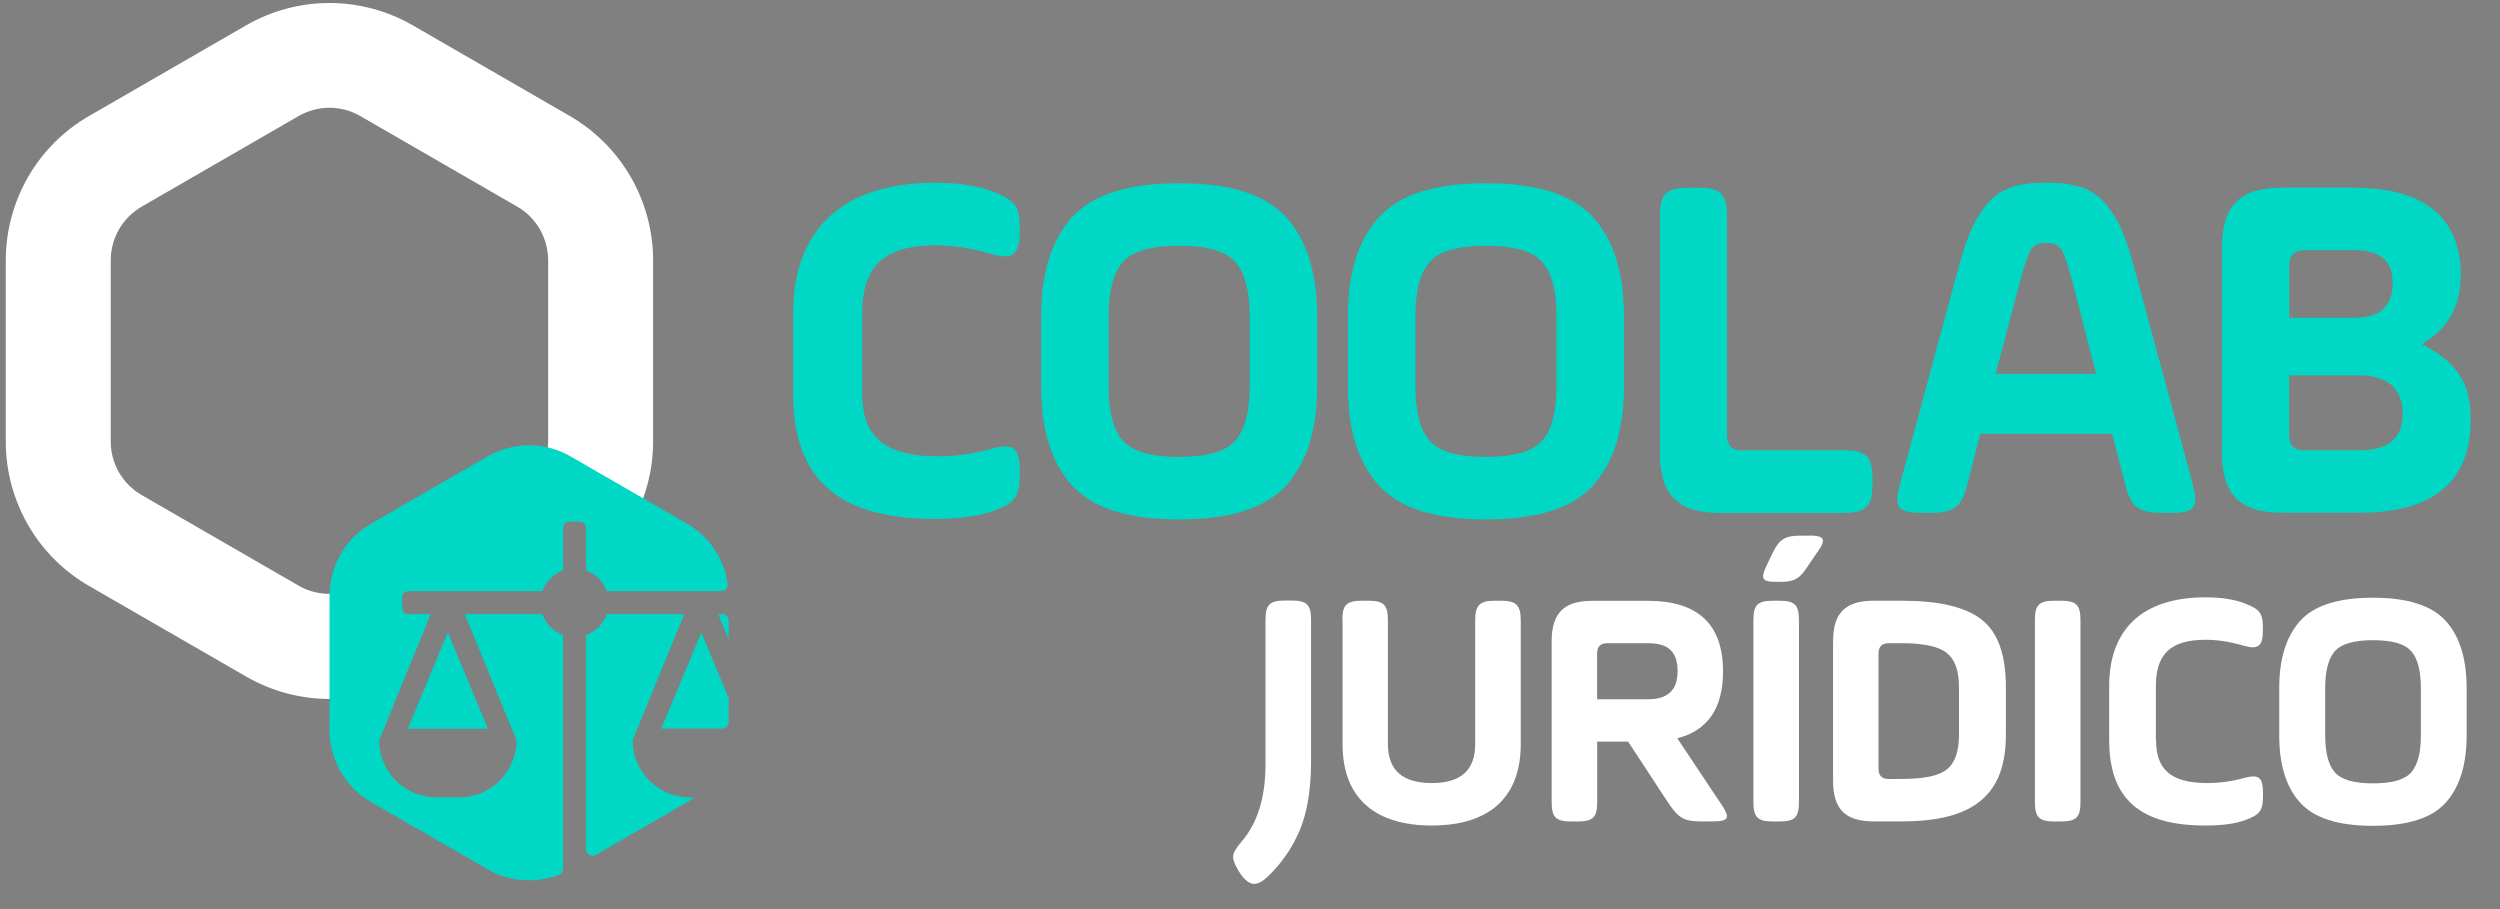 <svg xmlns="http://www.w3.org/2000/svg" xmlns:xlink="http://www.w3.org/1999/xlink" viewBox="0 0 242 88"><rect x="0" y="0" width="242" height="88" fill="#808080" stroke="none"/><defs><style>      .uuid-5d29c159-970c-402f-a73f-0a56b15ca808 {        fill: #fff;      }      .uuid-4bea5342-fc64-4d95-85f5-9148b509288f {        fill: none;      }      .uuid-2a6cd388-3440-40f6-8674-1d47b442f9f2 {        fill: #00d8c5;      }      .uuid-843b0ece-7501-48d3-adff-1a552c7d2ea9 {        isolation: isolate;      }      .uuid-1abd489b-c5a3-4efb-9f92-752981fa4c04 {        clip-path: url(#uuid-c9d5476e-2c88-4e30-86d8-0a38ef69505c);      }      .uuid-a5ab771e-ca15-4212-875e-14c24ba4d854 {        fill: url(#uuid-16a2799f-fa34-428a-81cd-f8812e8f7e57);        mix-blend-mode: multiply;        opacity: .25;      }    </style><clipPath id="uuid-c9d5476e-2c88-4e30-86d8-0a38ef69505c"><rect class="uuid-4bea5342-fc64-4d95-85f5-9148b509288f" x="821" y="-71" width="1080" height="1350"></rect></clipPath><radialGradient id="uuid-16a2799f-fa34-428a-81cd-f8812e8f7e57" cx="821" cy="-353.5" fx="821" fy="-353.5" r="996.19" gradientTransform="translate(0 179.31) scale(1 .7)" gradientUnits="userSpaceOnUse"><stop offset="0" stop-color="#3702b3"></stop><stop offset="1" stop-color="#3702b3" stop-opacity="0"></stop></radialGradient></defs><g class="uuid-843b0ece-7501-48d3-adff-1a552c7d2ea9"><g id="uuid-37217101-ccd0-414d-b186-fa156dec48a8" data-name="Layer 2"><g class="uuid-1abd489b-c5a3-4efb-9f92-752981fa4c04"><ellipse class="uuid-a5ab771e-ca15-4212-875e-14c24ba4d854" cx="821" cy="-69.24" rx="996.19" ry="700.45"></ellipse></g></g><g id="uuid-ef5b255b-c5c2-4115-8289-676568023ed9" data-name="Layer 1"><path class="uuid-5d29c159-970c-402f-a73f-0a56b15ca808" d="M11.52,22.2c.52-.91,1.28-1.66,2.18-2.19l15.21-8.78c.91-.52,1.94-.8,2.98-.8s2.08.28,2.98.8l15.21,8.78c.91.52,1.66,1.28,2.18,2.19.52.91.8,1.94.8,2.98v17.57c0,1.04-.28,2.07-.8,2.99-.52.9-1.27,1.65-2.18,2.18l-1.83,1.06h13.72c.82-1.97,1.25-4.08,1.25-6.22v-17.57c0-2.82-.75-5.61-2.16-8.05-1.41-2.45-3.45-4.49-5.9-5.91l-15.21-8.78c-2.45-1.41-5.24-2.16-8.06-2.16s-5.61.75-8.06,2.16l-15.21,8.78c-2.45,1.41-4.49,3.45-5.9,5.9-1.41,2.45-2.16,5.24-2.16,8.06v17.57c0,2.83.75,5.61,2.16,8.06,1.41,2.45,3.45,4.49,5.9,5.9l15.22,8.78c2.45,1.41,5.24,2.16,8.06,2.16.75,0,1.5-.06,2.24-.16v-10.44c-1.68.67-3.65.55-5.22-.36l-15.21-8.78c-.91-.52-1.66-1.28-2.19-2.19h0c-.52-.91-.8-1.94-.8-2.98v-17.57c0-1.04.28-2.07.8-2.98Z"></path><g><path class="uuid-2a6cd388-3440-40f6-8674-1d47b442f9f2" d="M83.46,38.07c0,3.83,1.74,6.1,7.31,6.1,1.74,0,3.49-.24,5.23-.73,2.13-.58,2.71-.1,2.71,2.18v.39c0,2.18-.53,2.71-2.66,3.49-1.4.48-3.24.73-5.57.73-9.1,0-13.7-3.63-13.7-12.15v-7.75c0-7.94,4.6-12.64,13.75-12.64,2.28,0,4.07.29,5.47.82,2.18.82,2.71,1.36,2.71,3.49v.39c0,2.28-.68,2.81-2.81,2.18-1.79-.53-3.58-.82-5.37-.82-4.99,0-7.07,2.08-7.07,6.58v7.75Z"></path><path class="uuid-2a6cd388-3440-40f6-8674-1d47b442f9f2" d="M100.78,30.62c0-4.12.97-7.31,2.95-9.54,1.98-2.23,5.42-3.34,10.41-3.34s8.42,1.11,10.41,3.34,2.95,5.42,2.95,9.54v6.78c0,4.12-.97,7.31-2.95,9.54-1.99,2.23-5.42,3.34-10.41,3.34s-8.42-1.11-10.41-3.34c-1.99-2.23-2.95-5.42-2.95-9.54v-6.78ZM120.97,30.62c0-2.42-.44-4.16-1.36-5.23-.92-1.06-2.71-1.6-5.47-1.6s-4.55.53-5.47,1.6c-.92,1.07-1.36,2.81-1.36,5.23v6.78c0,2.42.44,4.16,1.36,5.23s2.71,1.6,5.47,1.6,4.55-.53,5.47-1.6,1.36-2.81,1.36-5.23v-6.78Z"></path><path class="uuid-2a6cd388-3440-40f6-8674-1d47b442f9f2" d="M130.48,30.62c0-4.12.97-7.31,2.95-9.54,1.98-2.23,5.42-3.34,10.41-3.34s8.42,1.11,10.41,3.34,2.95,5.42,2.95,9.54v6.78c0,4.12-.97,7.31-2.95,9.54-1.99,2.23-5.42,3.34-10.41,3.34s-8.42-1.11-10.41-3.34c-1.99-2.23-2.95-5.42-2.95-9.54v-6.78ZM150.67,30.62c0-2.42-.44-4.16-1.36-5.23-.92-1.06-2.71-1.6-5.47-1.6s-4.55.53-5.47,1.6c-.92,1.07-1.36,2.81-1.36,5.23v6.78c0,2.42.44,4.16,1.36,5.23s2.71,1.6,5.47,1.6,4.55-.53,5.47-1.6,1.36-2.81,1.36-5.23v-6.78Z"></path><path class="uuid-2a6cd388-3440-40f6-8674-1d47b442f9f2" d="M160.68,20.98c0-2.18.53-2.81,2.81-2.81h.87c2.28,0,2.81.63,2.81,2.81v21.16c0,.97.48,1.45,1.45,1.45h9.83c2.18,0,2.81.53,2.81,2.81v.44c0,2.18-.63,2.81-2.81,2.81h-11.96c-4.07,0-5.81-1.74-5.81-5.81v-22.85Z"></path><path class="uuid-2a6cd388-3440-40f6-8674-1d47b442f9f2" d="M212.26,46.93c.58,2.18.19,2.71-2.08,2.71h-.92c-2.28,0-2.95-.53-3.53-2.71l-1.26-4.94h-12.78l-1.26,4.94c-.58,2.18-1.26,2.71-3.53,2.71h-.92c-2.28,0-2.66-.53-2.08-2.71l5.42-20.04c.97-3.63,1.5-5.13,2.81-6.88,1.31-1.74,3.05-2.32,5.96-2.32s4.65.58,5.96,2.32,1.84,3.24,2.81,6.88l5.42,20.04ZM193.18,36.19h9.73l-2.32-9c-.44-1.6-.77-2.57-1.02-3s-.77-.68-1.5-.68-1.26.24-1.5.68-.58,1.4-1.02,3l-2.37,9Z"></path><path class="uuid-2a6cd388-3440-40f6-8674-1d47b442f9f2" d="M227.89,18.17c7.17,0,10.31,3.24,10.31,8.47,0,3-1.26,5.23-3.78,6.68,3.53,1.74,4.74,3.92,4.74,7.26,0,6.05-3.58,9.05-10.8,9.05h-7.46c-4.07,0-5.81-1.74-5.81-5.81v-19.85c0-4.07,1.74-5.81,5.81-5.81h6.97ZM223.05,24.23c-.97,0-1.45.48-1.45,1.45v5.08h6.29c2.47,0,3.73-1.11,3.73-3.34s-1.26-3.2-3.73-3.2h-4.84ZM221.59,36.33v5.81c0,.97.48,1.45,1.45,1.45h5.33c2.81,0,4.21-1.16,4.21-3.53s-1.4-3.73-4.21-3.73h-6.78Z"></path></g><g><path class="uuid-5d29c159-970c-402f-a73f-0a56b15ca808" d="M126.91,73.66c0,2.83-.39,5.09-1.15,6.84-.76,1.74-1.81,3.19-3.09,4.4-1.02.95-1.77.89-2.6-.33l-.2-.3c-.39-.66-.56-1.15-.49-1.48.03-.3.33-.76.85-1.38,1.51-1.77,2.27-4.24,2.27-7.43v-13.94c0-1.48.36-1.91,1.91-1.91h.59c1.54,0,1.91.43,1.91,1.91v13.61Z"></path><path class="uuid-5d29c159-970c-402f-a73f-0a56b15ca808" d="M129.94,60.06c0-1.48.36-1.91,1.91-1.91h.59c1.54,0,1.91.43,1.91,1.91v11.96c0,2.53,1.41,3.78,4.24,3.78s4.21-1.25,4.21-3.78v-11.96c0-1.48.43-1.91,1.91-1.91h.59c1.48,0,1.91.43,1.91,1.91v11.96c0,5.42-3.32,7.89-8.61,7.89s-8.64-2.46-8.64-7.89v-11.96Z"></path><path class="uuid-5d29c159-970c-402f-a73f-0a56b15ca808" d="M162.36,71.46l4.31,6.47c.82,1.22.69,1.58-.85,1.58h-1.25c-1.48,0-2.07-.33-2.96-1.61l-4.01-6.11h-2.99v5.82c0,1.48-.36,1.91-1.91,1.91h-.59c-1.54,0-1.91-.43-1.91-1.91v-15.51c0-2.76,1.18-3.94,3.94-3.94h5.39c4.83,0,7.26,2.27,7.26,6.84,0,3.55-1.48,5.72-4.44,6.47ZM155.59,62.26c-.66,0-.99.33-.99.99v4.44h4.93c1.91,0,2.86-.89,2.86-2.7s-.79-2.73-2.86-2.73h-3.94Z"></path><path class="uuid-5d29c159-970c-402f-a73f-0a56b15ca808" d="M169.73,60.06c0-1.48.36-1.91,1.91-1.91h.59c1.54,0,1.91.43,1.91,1.91v17.55c0,1.48-.36,1.91-1.91,1.91h-.59c-1.54,0-1.91-.43-1.91-1.91v-17.55Z"></path><path class="uuid-5d29c159-970c-402f-a73f-0a56b15ca808" d="M175.12,51.84c1.48,0,1.71.36.82,1.58l-1.08,1.58c-.69,1.05-1.25,1.32-2.46,1.32h-.53c-1.28,0-1.45-.3-.92-1.45l.62-1.31c.66-1.35,1.18-1.71,2.73-1.71h.82Z"></path><path class="uuid-5d29c159-970c-402f-a73f-0a56b15ca808" d="M177.44,62.09c0-2.76,1.18-3.94,3.94-3.94h2.73c3.55,0,6.11.59,7.69,1.81,1.58,1.22,2.37,3.38,2.37,6.57v4.6c0,5.88-3.19,8.38-10.06,8.38h-2.73c-2.76,0-3.94-1.18-3.94-3.94v-13.48ZM184.11,75.4c2.14,0,3.58-.3,4.34-.92.79-.62,1.18-1.74,1.18-3.35v-4.6c0-1.61-.39-2.7-1.18-3.32-.76-.62-2.2-.95-4.34-.95h-1.28c-.66,0-.99.33-.99.99v11.17c0,.66.33.99.99.99h1.28Z"></path><path class="uuid-5d29c159-970c-402f-a73f-0a56b15ca808" d="M196.98,60.06c0-1.48.36-1.91,1.91-1.91h.59c1.54,0,1.91.43,1.91,1.91v17.55c0,1.48-.36,1.91-1.91,1.91h-.59c-1.54,0-1.91-.43-1.91-1.91v-17.55Z"></path><path class="uuid-5d29c159-970c-402f-a73f-0a56b15ca808" d="M208.71,71.66c0,2.6,1.18,4.14,4.96,4.14,1.18,0,2.37-.16,3.55-.49,1.45-.39,1.84-.07,1.84,1.48v.26c0,1.48-.36,1.84-1.81,2.37-.95.33-2.2.49-3.78.49-6.18,0-9.3-2.46-9.3-8.25v-5.26c0-5.39,3.12-8.58,9.33-8.58,1.54,0,2.76.2,3.71.56,1.48.56,1.84.92,1.84,2.37v.26c0,1.54-.46,1.91-1.91,1.48-1.22-.36-2.43-.56-3.65-.56-3.39,0-4.8,1.41-4.8,4.47v5.26Z"></path><path class="uuid-5d29c159-970c-402f-a73f-0a56b15ca808" d="M220.63,66.6c0-2.79.66-4.96,2-6.47s3.68-2.27,7.07-2.27,5.72.76,7.07,2.27,2,3.68,2,6.47v4.6c0,2.79-.66,4.96-2,6.47s-3.68,2.27-7.07,2.27-5.72-.76-7.07-2.27-2-3.68-2-6.47v-4.6ZM234.34,66.6c0-1.64-.3-2.83-.92-3.55-.62-.72-1.84-1.08-3.71-1.08s-3.09.36-3.71,1.08c-.62.72-.92,1.91-.92,3.55v4.6c0,1.64.3,2.83.92,3.55.62.72,1.84,1.08,3.71,1.08s3.09-.36,3.71-1.08c.62-.72.92-1.91.92-3.55v-4.6Z"></path></g><path class="uuid-2a6cd388-3440-40f6-8674-1d47b442f9f2" d="M69.53,59.45l1,2.44v-1.8c0-.35-.28-.63-.63-.63h-.37Z"></path><path class="uuid-2a6cd388-3440-40f6-8674-1d47b442f9f2" d="M70.53,67.56l-2.64-6.34-3.88,9.31h5.89c.35,0,.63-.28.63-.63v-2.34Z"></path><path class="uuid-2a6cd388-3440-40f6-8674-1d47b442f9f2" d="M66.78,77.19c-3.06,0-5.54-2.49-5.54-5.54l4.99-12.2h-7.49c-.34.94-1.07,1.68-2.01,2.01v20.74c0,.49.53.79.95.55l8.84-5.1c.24-.14.46-.3.68-.46h-.42Z"></path><polygon class="uuid-2a6cd388-3440-40f6-8674-1d47b442f9f2" points="47.23 70.54 43.35 61.22 39.47 70.54 47.23 70.54"></polygon><path class="uuid-2a6cd388-3440-40f6-8674-1d47b442f9f2" d="M54.51,84.09v-22.63c-.94-.34-1.68-1.07-2.01-2.01h-7.51l5.01,12.2c0,3.06-2.49,5.54-5.54,5.54h-2.22c-3.06,0-5.54-2.49-5.54-5.54l4.99-12.2h-2.17c-.33,0-.6-.27-.6-.6v-1.02c0-.33.27-.6.6-.6h12.98c.33-.94,1.07-1.68,2.01-2.01v-4.13c0-.32.26-.59.59-.59h1.04c.32,0,.59.26.59.59v4.13c.94.34,1.68,1.07,2.01,2.01h11.06c.39,0,.69-.35.63-.74-.35-2.41-1.77-4.55-3.91-5.79l-11.29-6.52c-2.48-1.43-5.55-1.43-8.03,0l-11.29,6.52c-2.48,1.43-4.01,4.09-4.01,6.95v13.03c0,2.87,1.53,5.52,4.01,6.95l11.29,6.52c2.13,1.23,4.67,1.39,6.92.52.24-.09.39-.33.39-.59Z"></path></g></g></svg>
